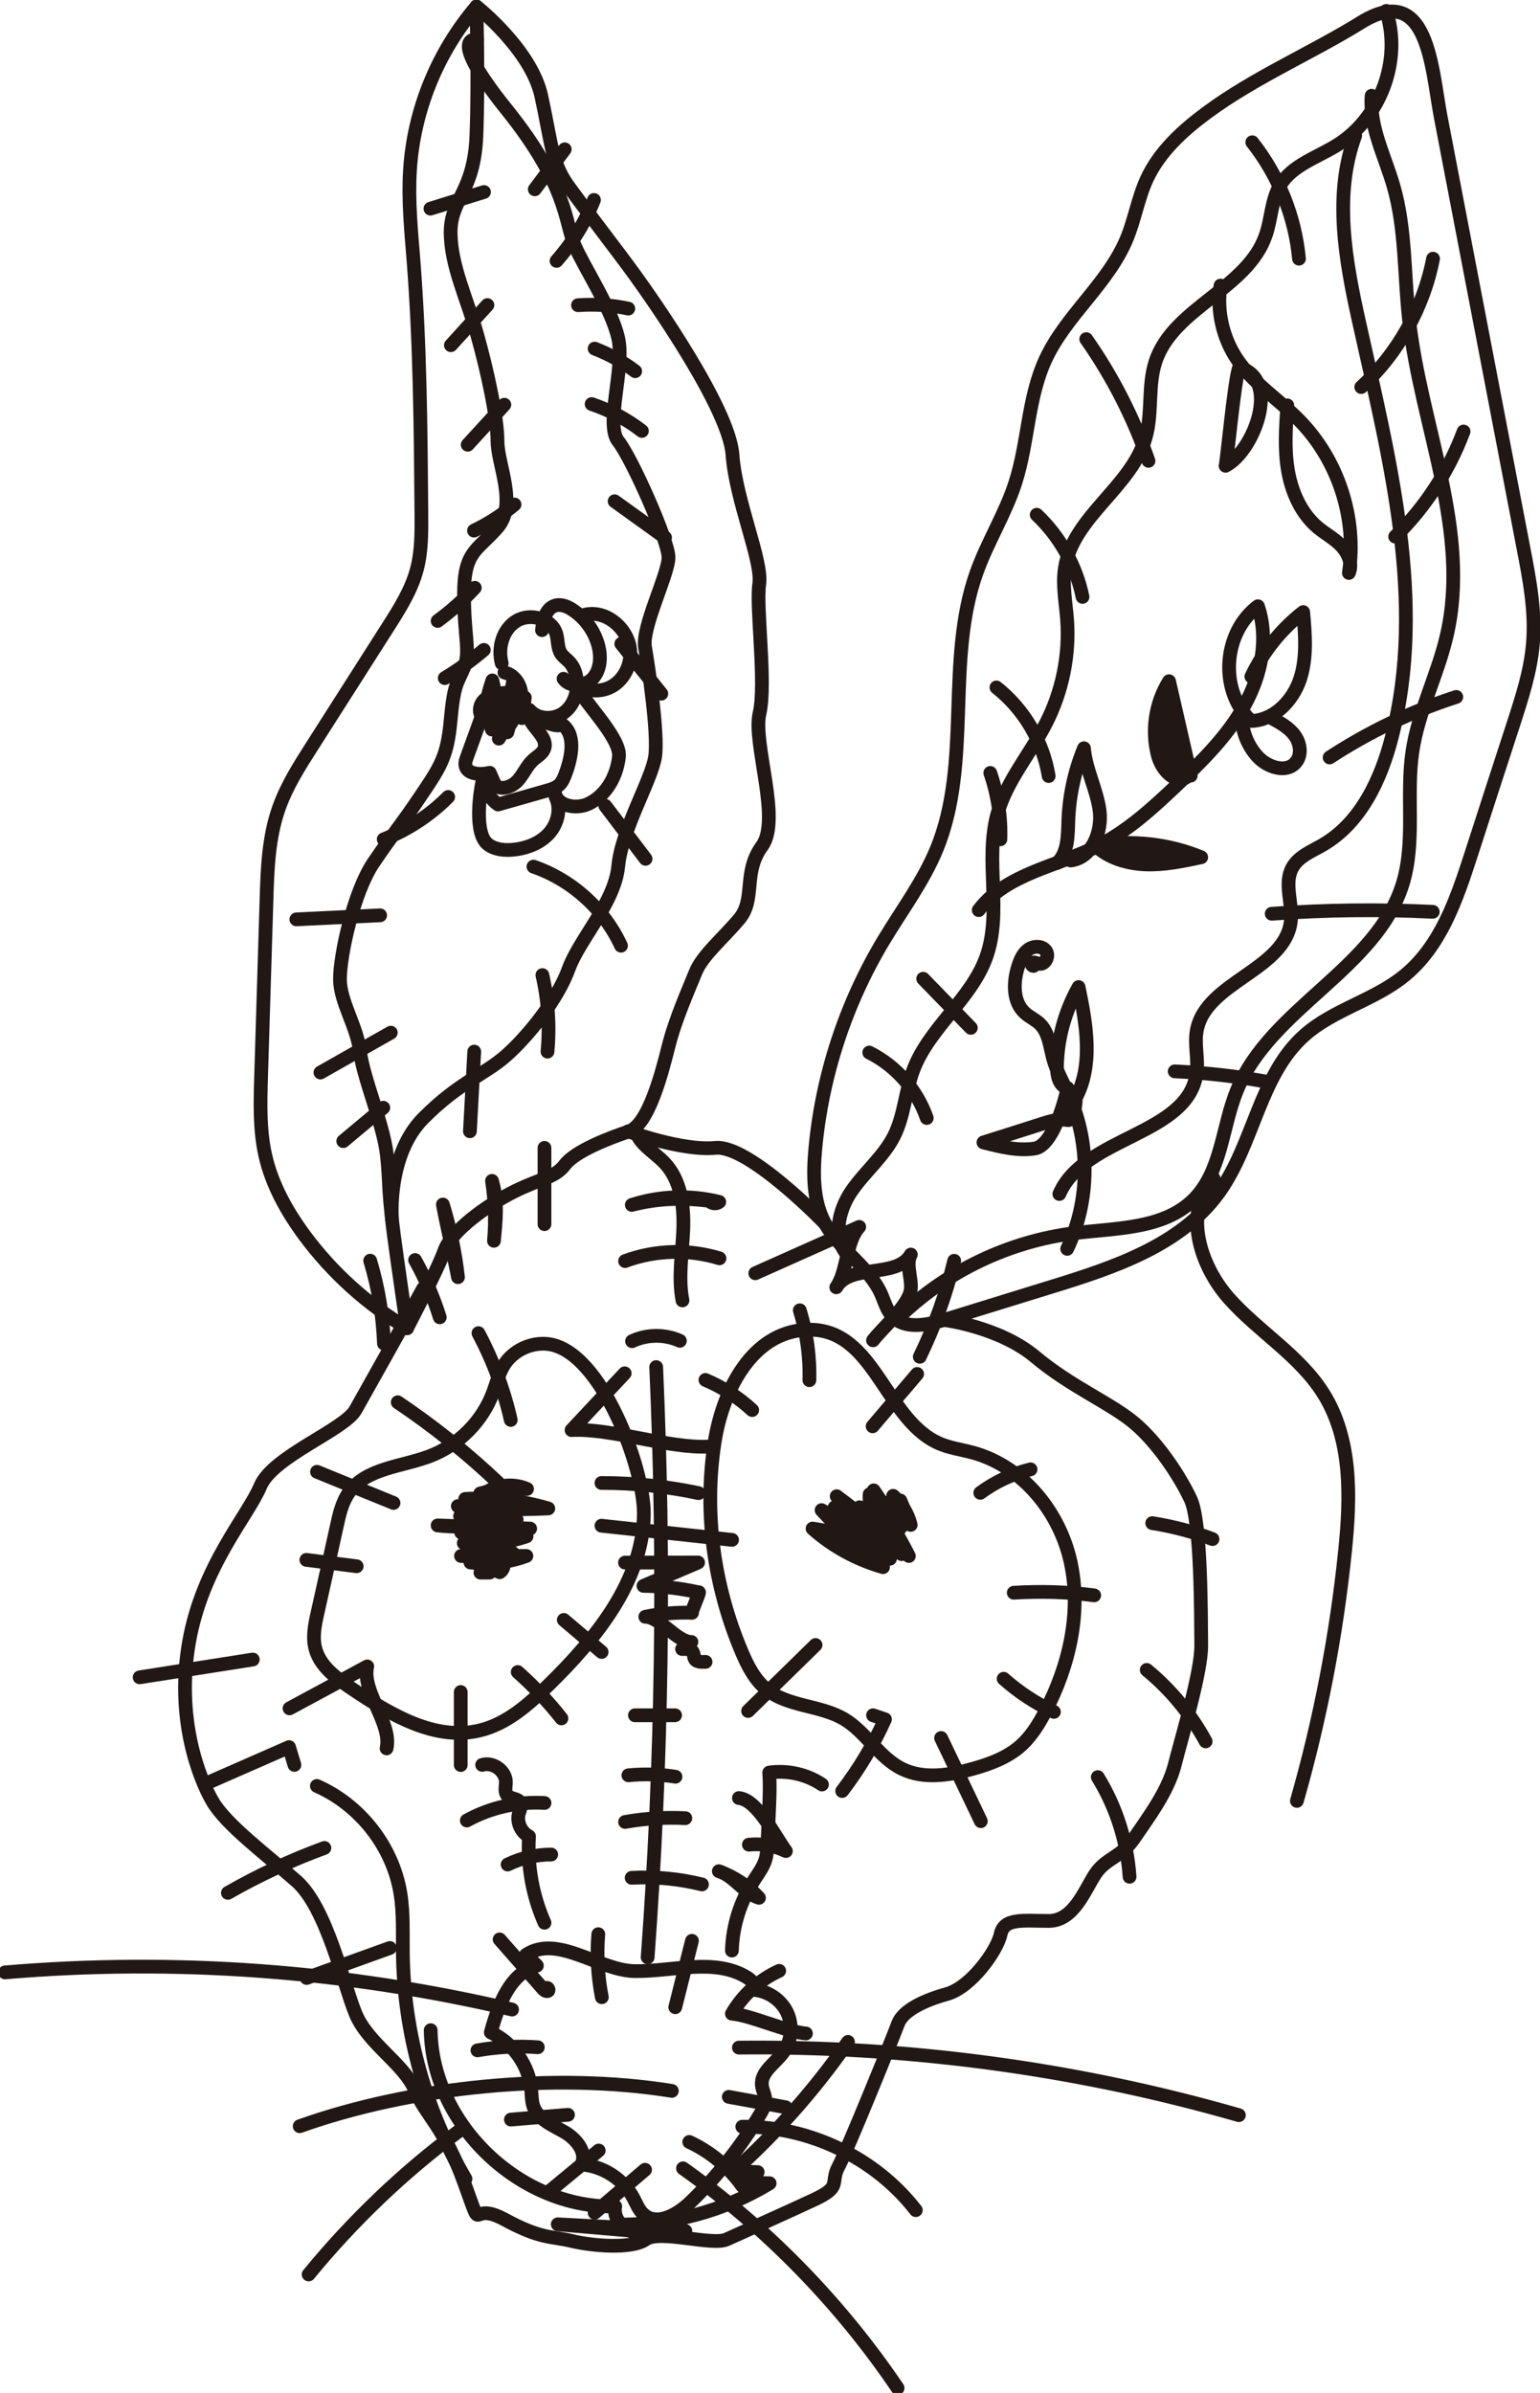<svg width="56" height="87" viewBox="0 0 56 87" fill="none" xmlns="http://www.w3.org/2000/svg">
<g clip-path="url(#clip0_803_497)">
<path d="M14.802 48.285C13.351 47.421 12.077 46.268 11.079 44.922C10.43 44.043 9.886 43.07 9.647 42.008C9.437 41.072 9.466 40.109 9.494 39.15C9.561 37.01 9.623 34.87 9.69 32.735C9.724 31.601 9.762 30.444 10.144 29.372C10.425 28.578 10.879 27.86 11.332 27.152C12.258 25.701 13.179 24.251 14.105 22.801C14.53 22.135 14.96 21.455 15.16 20.694C15.332 20.043 15.327 19.358 15.323 18.682C15.299 15.607 15.275 12.532 15.036 9.466C14.95 8.385 14.841 7.298 14.907 6.212C15.036 4.034 15.9 1.904 17.327 0.236C17.327 0.236 19.318 1.805 19.685 3.496C20.053 5.187 20.053 5.909 20.659 6.755C21.27 7.6 22.487 9.169 23.098 10.014C23.709 10.86 26.511 14.837 26.635 16.528C26.759 18.219 27.733 20.387 27.609 21.233C27.485 22.078 27.872 24.851 27.619 25.938C27.366 27.024 28.416 29.797 27.709 30.761C27.003 31.724 27.49 32.693 26.879 33.415C26.268 34.138 25.537 34.742 25.294 35.347C25.05 35.952 24.564 37.038 24.32 38.002C24.077 38.965 23.59 40.897 22.86 41.138C22.129 41.379 20.907 41.861 20.545 42.343C20.177 42.825 19.704 42.825 18.726 43.306C17.743 43.788 16.401 44.752 16.158 45.479C15.9 46.197 14.802 48.285 14.802 48.285Z" stroke="#211815" stroke-width="0.5" stroke-miterlimit="10" stroke-linecap="round" stroke-linejoin="round"/>
<path d="M17.323 0.236C17.323 0.236 17.404 2.891 17.323 4.941C17.242 6.991 16.387 7.232 16.387 8.441C16.387 9.651 16.984 10.855 17.356 12.182C17.728 13.51 18.091 15.196 18.091 16.042C18.091 16.887 18.822 18.333 18.091 19.178C17.361 20.024 16.874 20.024 16.874 21.592C16.874 23.16 17.117 23.68 16.874 24.265C16.631 24.851 16.506 24.851 16.387 26.179C16.268 27.506 16.02 27.87 15.289 28.951C14.559 30.038 14.316 30.279 13.581 31.365C12.85 32.452 12.363 34.742 12.363 35.588C12.363 36.434 12.974 37.279 13.094 38.243C13.213 39.206 13.948 40.897 14.067 41.984C14.191 43.07 14.067 43.155 14.435 45.725C14.802 48.295 14.802 48.295 14.802 48.295" stroke="#211815" stroke-width="0.5" stroke-miterlimit="10" stroke-linecap="round" stroke-linejoin="round"/>
<path d="M17.346 1.445C17.346 1.445 16.186 1.2 18.42 3.977C20.654 6.755 20.534 8.077 20.897 8.923C21.265 9.769 22.238 11.214 22.482 12.3C22.725 13.387 21.995 15.437 22.482 16.041C22.968 16.646 24.31 19.66 24.31 20.265C24.31 20.869 23.336 22.796 23.455 23.524C23.579 24.247 23.942 26.66 23.823 27.506C23.699 28.351 22.606 30.16 22.482 31.488C22.358 32.815 21.069 34.142 20.677 35.229C20.286 36.315 19.231 37.643 18.42 38.365C17.608 39.088 16.711 39.329 15.393 40.656C14.071 41.984 14.252 44.294 14.252 44.294" stroke="#211815" stroke-width="0.5" stroke-miterlimit="10" stroke-linecap="round" stroke-linejoin="round"/>
<path d="M15.652 7.586C16.302 7.383 16.951 7.185 17.6 6.981" stroke="#211815" stroke-width="0.5" stroke-miterlimit="10" stroke-linecap="round" stroke-linejoin="round"/>
<path d="M16.396 12.551C16.84 12.064 17.284 11.578 17.724 11.091" stroke="#211815" stroke-width="0.5" stroke-miterlimit="10" stroke-linecap="round" stroke-linejoin="round"/>
<path d="M18.34 14.714C17.896 15.201 17.452 15.687 17.008 16.169" stroke="#211815" stroke-width="0.5" stroke-miterlimit="10" stroke-linecap="round" stroke-linejoin="round"/>
<path d="M18.711 18.342C18.263 18.715 17.766 19.037 17.236 19.292" stroke="#211815" stroke-width="0.5" stroke-miterlimit="10" stroke-linecap="round" stroke-linejoin="round"/>
<path d="M17.265 21.37C16.854 21.814 16.401 22.216 15.914 22.575" stroke="#211815" stroke-width="0.5" stroke-miterlimit="10" stroke-linecap="round" stroke-linejoin="round"/>
<path d="M17.594 23.628C17.15 24.006 16.673 24.351 16.172 24.653" stroke="#211815" stroke-width="0.5" stroke-miterlimit="10" stroke-linecap="round" stroke-linejoin="round"/>
<path d="M16.297 28.975C15.633 29.641 14.827 30.17 13.953 30.515" stroke="#211815" stroke-width="0.5" stroke-miterlimit="10" stroke-linecap="round" stroke-linejoin="round"/>
<path d="M13.823 33.278C12.806 33.326 11.794 33.377 10.777 33.425" stroke="#211815" stroke-width="0.5" stroke-miterlimit="10" stroke-linecap="round" stroke-linejoin="round"/>
<path d="M14.211 37.544C13.356 38.025 12.507 38.512 11.652 38.994" stroke="#211815" stroke-width="0.5" stroke-miterlimit="10" stroke-linecap="round" stroke-linejoin="round"/>
<path d="M13.938 40.274C13.451 40.68 12.964 41.082 12.482 41.488" stroke="#211815" stroke-width="0.5" stroke-miterlimit="10" stroke-linecap="round" stroke-linejoin="round"/>
<path d="M17.088 41.129C17.14 40.165 17.193 39.202 17.245 38.233" stroke="#211815" stroke-width="0.5" stroke-miterlimit="10" stroke-linecap="round" stroke-linejoin="round"/>
<path d="M19.909 38.233C19.995 37.303 19.933 36.358 19.723 35.451" stroke="#211815" stroke-width="0.5" stroke-miterlimit="10" stroke-linecap="round" stroke-linejoin="round"/>
<path d="M22.01 29.296C22.497 29.939 22.988 30.581 23.475 31.224" stroke="#211815" stroke-width="0.5" stroke-miterlimit="10" stroke-linecap="round" stroke-linejoin="round"/>
<path d="M22.592 23.406C23.079 24.01 23.561 24.615 24.048 25.22" stroke="#211815" stroke-width="0.5" stroke-miterlimit="10" stroke-linecap="round" stroke-linejoin="round"/>
<path d="M22.35 18.224C22.961 18.663 23.572 19.103 24.183 19.542" stroke="#211815" stroke-width="0.5" stroke-miterlimit="10" stroke-linecap="round" stroke-linejoin="round"/>
<path d="M21.514 14.69C22.172 14.912 22.793 15.243 23.342 15.668" stroke="#211815" stroke-width="0.5" stroke-miterlimit="10" stroke-linecap="round" stroke-linejoin="round"/>
<path d="M21.623 12.674C22.153 12.877 22.649 13.156 23.098 13.496" stroke="#211815" stroke-width="0.5" stroke-miterlimit="10" stroke-linecap="round" stroke-linejoin="round"/>
<path d="M21.018 11.096C21.629 11.053 22.244 11.091 22.846 11.219" stroke="#211815" stroke-width="0.5" stroke-miterlimit="10" stroke-linecap="round" stroke-linejoin="round"/>
<path d="M20.238 9.485C20.816 8.829 21.279 8.078 21.599 7.27" stroke="#211815" stroke-width="0.5" stroke-miterlimit="10" stroke-linecap="round" stroke-linejoin="round"/>
<path d="M19.447 6.883C19.81 6.396 20.173 5.914 20.536 5.428" stroke="#211815" stroke-width="0.5" stroke-miterlimit="10" stroke-linecap="round" stroke-linejoin="round"/>
<path d="M16.654 46.434C16.554 45.541 16.368 44.653 16.105 43.793C16.22 44.44 16.535 45.791 16.654 46.434Z" stroke="#211815" stroke-width="0.5" stroke-miterlimit="10" stroke-linecap="round" stroke-linejoin="round"/>
<path d="M17.962 45.111C18.029 44.388 18 43.651 17.891 42.933C18.11 43.675 18.034 44.341 17.962 45.111Z" stroke="#211815" stroke-width="0.5" stroke-miterlimit="10" stroke-linecap="round" stroke-linejoin="round"/>
<path d="M13.461 45.834C13.757 46.811 13.924 47.827 13.962 48.847" stroke="#211815" stroke-width="0.5" stroke-miterlimit="10" stroke-linecap="round" stroke-linejoin="round"/>
<path d="M15.094 45.81C15.461 46.471 15.767 47.17 15.991 47.893" stroke="#211815" stroke-width="0.5" stroke-miterlimit="10" stroke-linecap="round" stroke-linejoin="round"/>
<path d="M19.799 41.733C19.799 42.659 19.799 43.585 19.799 44.506" stroke="#211815" stroke-width="0.5" stroke-miterlimit="10" stroke-linecap="round" stroke-linejoin="round"/>
<path d="M18.244 24.114C18.096 23.552 18.277 22.886 18.774 22.579C19.27 22.272 20.053 22.48 20.225 23.033C20.301 23.278 20.263 23.557 20.406 23.77C20.487 23.888 20.611 23.968 20.707 24.072C20.86 24.237 20.941 24.459 20.969 24.681C21.031 25.135 20.879 25.635 20.506 25.909C20.134 26.183 19.547 26.165 19.251 25.81C19.046 26.301 19.977 26.722 19.79 27.223C19.724 27.402 19.537 27.497 19.394 27.624C19.16 27.832 19.041 28.139 18.836 28.37C18.63 28.602 18.244 28.753 18.005 28.545C17.938 28.394 17.876 28.248 17.809 28.096C17.466 28.177 16.96 28.158 16.922 27.808C16.912 27.718 16.945 27.624 16.974 27.539C17.151 27.048 17.332 26.556 17.509 26.065" stroke="#211815" stroke-width="0.5" stroke-miterlimit="10" stroke-linecap="round" stroke-linejoin="round"/>
<path d="M19.709 22.91C19.747 22.551 19.843 22.121 20.191 22.017C20.406 21.951 20.635 22.05 20.821 22.173C21.289 22.48 21.633 22.967 21.766 23.505C21.862 23.897 21.833 24.355 21.561 24.658C21.289 24.96 20.726 25.007 20.492 24.677" stroke="#211815" stroke-width="0.5" stroke-miterlimit="10" stroke-linecap="round" stroke-linejoin="round"/>
<path d="M18.344 24.45C18.888 24.568 19.151 25.328 18.798 25.749C18.836 25.418 18.788 25.078 18.664 24.766C18.573 25.135 18.54 25.512 18.573 25.89C18.621 25.635 18.669 25.385 18.716 25.13C18.492 25.508 18.148 25.82 17.743 25.999C17.556 25.857 17.542 25.541 17.714 25.385C17.719 25.55 17.724 25.716 17.728 25.881C18.02 25.876 18.287 25.645 18.335 25.361C18.273 25.678 18.153 25.98 17.986 26.259C17.977 25.942 17.972 25.621 17.962 25.305C17.805 25.352 17.8 25.626 17.957 25.678C18.125 25.536 18.292 25.394 18.463 25.248C18.459 25.706 18.454 26.164 18.449 26.623C18.535 26.32 18.616 26.018 18.702 25.716C18.549 26.112 18.363 26.495 18.139 26.854C18.282 26.519 18.425 26.183 18.564 25.848C18.468 26.046 18.43 26.273 18.449 26.49C18.645 26.221 18.807 25.928 18.926 25.621C18.96 25.735 18.936 25.867 18.86 25.961C18.936 25.763 19.008 25.56 19.084 25.361C19.05 25.612 19.012 25.862 18.979 26.108C19.046 25.805 20.33 26.608 20.397 26.306C20.955 26.66 20.798 27.492 20.573 28.106C20.516 28.262 20.454 28.427 20.33 28.54C20.21 28.649 20.043 28.701 19.886 28.744C19.294 28.913 18.702 29.079 18.11 29.249C17.781 29.017 17.58 28.616 17.585 28.219C17.432 28.833 17.237 30.326 17.752 30.704C18.005 30.893 18.344 30.921 18.659 30.893C19.141 30.846 19.623 30.666 19.953 30.312C20.277 29.957 20.416 29.414 20.206 28.98" stroke="#211815" stroke-width="0.5" stroke-miterlimit="10" stroke-linecap="round" stroke-linejoin="round"/>
<path d="M21.271 22.348C22.087 22.154 22.932 22.933 22.922 23.765C22.918 24.256 22.65 24.747 22.216 24.974C21.782 25.201 21.185 25.135 20.855 24.766C21.128 25.423 22.579 26.802 22.507 27.506C22.436 28.21 22.049 28.914 21.404 29.221C20.951 29.438 20.245 29.306 20.178 28.814" stroke="#211815" stroke-width="0.5" stroke-miterlimit="10" stroke-linecap="round" stroke-linejoin="round"/>
<path d="M17.699 25.361C17.986 25.616 18.138 26.009 18.1 26.386C18.1 25.834 18.033 25.276 17.904 24.738C17.752 25.191 17.642 25.659 17.589 26.136C17.742 25.9 17.838 25.626 17.861 25.342C17.537 25.347 17.336 25.786 17.518 26.051C17.699 26.316 18.129 26.339 18.372 26.127C18.616 25.914 18.659 25.531 18.525 25.238C18.301 25.106 17.995 25.272 17.895 25.508C17.79 25.744 17.833 26.013 17.871 26.268C18.434 26.23 18.897 25.659 18.816 25.102C18.153 25.139 17.647 25.909 17.885 26.523C18.31 26.552 18.73 26.216 18.797 25.801" stroke="#211815" stroke-width="0.5" stroke-miterlimit="10" stroke-linecap="round" stroke-linejoin="round"/>
<path d="M43.885 4.096C43.002 4.747 42.162 5.517 41.703 6.509C41.384 7.204 41.264 7.974 40.973 8.677C40.295 10.317 38.754 11.469 38.014 13.08C37.374 14.473 37.393 16.079 36.925 17.539C36.563 18.673 35.913 19.693 35.513 20.812C34.367 24.02 35.355 27.718 34.061 30.869C33.575 32.05 32.797 33.084 32.138 34.18C30.749 36.49 29.89 39.112 29.646 41.785C29.565 42.697 29.56 43.661 29.995 44.468C30.515 45.437 31.589 46.037 32.038 47.038C32.162 47.317 32.238 47.624 32.448 47.851C32.901 48.342 33.708 48.181 34.353 47.983C35.651 47.581 36.954 47.18 38.252 46.778C40.51 46.084 42.925 45.276 44.305 43.382C45.603 41.601 45.789 39.093 47.446 37.629C48.496 36.703 49.966 36.367 51.054 35.484C52.377 34.417 52.959 32.721 53.479 31.115C53.999 29.504 54.52 27.898 55.045 26.287C55.35 25.343 55.66 24.388 55.742 23.401C55.842 22.23 55.617 21.058 55.393 19.901C54.391 14.686 53.393 9.471 52.391 4.261C52.052 2.494 51.952 -0.708 49.489 0.817C47.699 1.927 45.622 2.811 43.885 4.096Z" stroke="#211815" stroke-width="0.5" stroke-miterlimit="10" stroke-linecap="round" stroke-linejoin="round"/>
<path d="M50.407 0.397C50.989 2.173 50.211 4.289 48.612 5.281C47.896 5.725 47.003 5.999 46.564 6.712C46.225 7.26 46.24 7.95 46.025 8.559C45.357 10.496 42.679 11.186 42.025 13.127C41.729 14.006 41.915 14.984 41.667 15.881C41.166 17.695 39.023 18.777 38.727 20.638C38.626 21.261 38.755 21.894 38.803 22.523C38.898 23.812 38.631 25.125 38.044 26.282C37.471 27.402 36.602 28.384 36.268 29.594C35.8 31.28 36.455 33.151 35.863 34.799C35.314 36.33 33.796 37.364 33.218 38.885C32.917 39.669 32.889 40.548 32.512 41.299C32.13 42.055 31.438 42.612 30.96 43.311C30.483 44.01 30.259 45.035 30.846 45.654" stroke="#211815" stroke-width="0.5" stroke-miterlimit="10" stroke-linecap="round" stroke-linejoin="round"/>
<path d="M49.877 3.481C49.791 4.606 50.354 5.664 50.669 6.75C51.123 8.318 51.056 9.981 51.237 11.606C51.662 15.47 53.486 19.306 52.612 23.094C52.283 24.53 51.576 25.867 51.361 27.322C51.123 28.918 51.481 30.586 51.008 32.13C50.058 35.224 46.206 36.641 44.98 39.641C44.435 40.978 44.426 42.593 43.4 43.614C42.311 44.695 40.574 44.643 39.042 44.837C36.703 45.135 34.469 46.193 32.77 47.813" stroke="#211815" stroke-width="0.5" stroke-miterlimit="10" stroke-linecap="round" stroke-linejoin="round"/>
<path d="M31.609 38.267C32.583 38.753 33.347 39.627 33.7 40.647" stroke="#211815" stroke-width="0.5" stroke-miterlimit="10" stroke-linecap="round" stroke-linejoin="round"/>
<path d="M33.57 35.584C34.148 36.179 34.725 36.774 35.303 37.369" stroke="#211815" stroke-width="0.5" stroke-miterlimit="10" stroke-linecap="round" stroke-linejoin="round"/>
<path d="M36.01 28.101C36.277 28.876 36.406 29.698 36.377 30.515" stroke="#211815" stroke-width="0.5" stroke-miterlimit="10" stroke-linecap="round" stroke-linejoin="round"/>
<path d="M36.234 24.993C37.237 25.787 37.929 26.958 38.134 28.215" stroke="#211815" stroke-width="0.5" stroke-miterlimit="10" stroke-linecap="round" stroke-linejoin="round"/>
<path d="M37.699 18.715C38.544 19.514 39.131 20.567 39.365 21.701" stroke="#211815" stroke-width="0.5" stroke-miterlimit="10" stroke-linecap="round" stroke-linejoin="round"/>
<path d="M39.5 12.329C40.455 13.689 41.218 15.186 41.763 16.755" stroke="#211815" stroke-width="0.5" stroke-miterlimit="10" stroke-linecap="round" stroke-linejoin="round"/>
<path d="M45.537 5.172C46.496 6.386 47.093 7.874 47.236 9.405" stroke="#211815" stroke-width="0.5" stroke-miterlimit="10" stroke-linecap="round" stroke-linejoin="round"/>
<path d="M52.111 9.405C51.767 11.181 50.841 12.839 49.5 14.072" stroke="#211815" stroke-width="0.5" stroke-miterlimit="10" stroke-linecap="round" stroke-linejoin="round"/>
<path d="M53.221 15.688C52.687 17.119 51.828 18.437 50.734 19.509" stroke="#211815" stroke-width="0.5" stroke-miterlimit="10" stroke-linecap="round" stroke-linejoin="round"/>
<path d="M48.35 27.539C49.777 26.604 51.333 25.862 52.956 25.338" stroke="#211815" stroke-width="0.5" stroke-miterlimit="10" stroke-linecap="round" stroke-linejoin="round"/>
<path d="M46.244 33.221C48.192 33.08 50.149 33.056 52.101 33.15" stroke="#211815" stroke-width="0.5" stroke-miterlimit="10" stroke-linecap="round" stroke-linejoin="round"/>
<path d="M42.717 38.951C43.862 39.003 44.998 39.131 46.125 39.339" stroke="#211815" stroke-width="0.5" stroke-miterlimit="10" stroke-linecap="round" stroke-linejoin="round"/>
<path d="M38.807 45.404C39.628 43.67 39.656 41.583 38.873 39.83C38.673 39.386 38.425 38.956 38.296 38.489C38.176 38.049 38.143 37.548 37.814 37.227C37.656 37.076 37.446 36.982 37.279 36.835C36.816 36.424 36.84 35.697 37.031 35.111C37.102 34.889 37.203 34.662 37.389 34.525C37.58 34.388 37.876 34.374 38.024 34.559C38.172 34.738 38.014 35.083 37.785 35.04C37.699 35.026 37.608 34.965 37.532 35.007C37.456 35.05 37.594 35.177 37.594 35.092" stroke="#211815" stroke-width="0.5" stroke-miterlimit="10" stroke-linecap="round" stroke-linejoin="round"/>
<path d="M35.59 33.089C36.587 31.757 38.463 31.497 39.953 30.741C41.022 30.198 41.914 29.376 42.783 28.554C43.7 27.681 44.621 26.778 45.237 25.678C45.857 24.577 46.148 23.236 45.743 22.041C44.492 22.976 44.33 25.035 45.423 26.145" stroke="#211815" stroke-width="0.5" stroke-miterlimit="10" stroke-linecap="round" stroke-linejoin="round"/>
<path d="M44.382 10.383C44.238 11.318 44.468 12.305 45.002 13.089C45.594 13.954 46.515 14.535 47.246 15.281C48.663 16.727 49.351 18.838 49.05 20.831C49.193 20.496 49.021 20.109 48.773 19.844C48.525 19.58 48.191 19.405 47.914 19.174C47.308 18.659 46.969 17.889 46.835 17.105C46.701 16.325 46.759 15.527 46.811 14.738" stroke="#211815" stroke-width="0.5" stroke-miterlimit="10" stroke-linecap="round" stroke-linejoin="round"/>
<path d="M45.504 24.596C45.938 23.685 46.587 22.877 47.389 22.253C47.461 23.071 47.532 23.911 47.275 24.691C47.017 25.47 46.344 26.174 45.518 26.212" stroke="#211815" stroke-width="0.5" stroke-miterlimit="10" stroke-linecap="round" stroke-linejoin="round"/>
<path d="M43.299 28.2C43.036 27.057 42.774 25.909 42.511 24.766C42.01 25.569 41.862 26.575 42.11 27.487C42.239 27.959 42.683 28.484 43.122 28.271" fill="#211815"/>
<path d="M43.299 28.2C43.036 27.057 42.774 25.909 42.511 24.766C42.01 25.569 41.862 26.575 42.11 27.487C42.239 27.959 42.683 28.484 43.122 28.271" stroke="#211815" stroke-width="0.5" stroke-miterlimit="10" stroke-linecap="round" stroke-linejoin="round"/>
<path d="M39.818 30.728C40.3 31.2 40.997 31.403 41.67 31.427C42.343 31.45 43.017 31.309 43.68 31.167C42.496 30.68 41.174 30.529 39.909 30.742" fill="#211815"/>
<path d="M39.818 30.728C40.3 31.2 40.997 31.403 41.67 31.427C42.343 31.45 43.017 31.309 43.68 31.167C42.496 30.68 41.174 30.529 39.909 30.742" stroke="#211815" stroke-width="0.5" stroke-miterlimit="10" stroke-linecap="round" stroke-linejoin="round"/>
<path d="M45.156 26.051C45.161 26.58 45.366 27.109 45.729 27.506C46.082 27.893 46.76 28.12 47.108 27.732C47.347 27.468 47.295 27.038 47.085 26.745C46.875 26.452 46.55 26.277 46.235 26.103" stroke="#211815" stroke-width="0.5" stroke-miterlimit="10" stroke-linecap="round" stroke-linejoin="round"/>
<path d="M44.565 16.934C45.581 16.419 46.603 13.798 45.061 13.363C44.894 13.732 44.603 16.916 44.565 16.934Z" stroke="#211815" stroke-width="0.5" stroke-miterlimit="10" stroke-linecap="round" stroke-linejoin="round"/>
<path d="M38.453 31.37C38.844 30.983 38.83 30.369 38.849 29.825C38.883 28.928 39.074 28.035 39.417 27.204C39.484 27.978 39.88 28.696 39.985 29.466C40.086 30.236 39.713 31.195 38.931 31.285" stroke="#211815" stroke-width="0.5" stroke-miterlimit="10" stroke-linecap="round" stroke-linejoin="round"/>
<path d="M38.817 39.556C38.511 39.48 38.43 39.093 38.435 38.781C38.449 37.77 38.726 36.764 39.222 35.886C39.504 37.241 39.767 38.729 39.103 39.948C39.141 39.636 39.136 40.779 38.821 40.723C38.506 40.666 38.191 40.761 37.886 40.86C37.179 41.087 36.473 41.313 35.762 41.535C36.373 41.691 37.003 41.852 37.623 41.757C38.249 41.663 38.693 40.17 38.817 39.556Z" stroke="#211815" stroke-width="0.5" stroke-miterlimit="10" stroke-linecap="round" stroke-linejoin="round"/>
<path d="M27.465 46.292C28.725 45.73 29.985 45.168 31.245 44.605C30.754 45.13 30.825 46.216 30.41 46.802C30.911 45.928 32.62 46.49 33.121 45.612C32.902 45.994 33.231 46.608 33.088 47.024C32.892 47.596 32.124 48.252 31.747 48.729" stroke="#211815" stroke-width="0.5" stroke-miterlimit="10" stroke-linecap="round" stroke-linejoin="round"/>
<path d="M34.698 45.838C34.407 47.043 33.987 48.214 33.447 49.329" stroke="#211815" stroke-width="0.5" stroke-miterlimit="10" stroke-linecap="round" stroke-linejoin="round"/>
<path d="M22.846 41.129C22.846 41.129 24.798 41.852 26.015 41.733C27.232 41.611 29.996 44.478 29.996 44.478" stroke="#211815" stroke-width="0.5" stroke-miterlimit="10" stroke-linecap="round" stroke-linejoin="round"/>
<path d="M34.349 47.992C34.349 47.992 36.344 48.243 37.643 49.329C38.941 50.42 40.402 51.02 41.256 51.743C42.11 52.465 42.907 53.675 43.299 54.516C43.69 55.356 43.671 58.857 43.681 59.825C43.69 60.789 42.96 63.202 42.717 64.166C42.473 65.13 41.743 66.098 41.251 66.821C40.764 67.543 40.211 67.543 39.819 68.148C39.428 68.753 39.036 69.839 38.134 69.839C37.232 69.839 36.511 69.716 36.387 70.321C36.258 70.925 35.304 72.253 34.44 72.494C33.576 72.735 32.831 73.098 32.654 73.58C32.478 74.062 30.817 78.162 30.492 78.767C30.168 79.371 30.64 79.49 29.609 79.971C28.578 80.453 26.955 81.176 26.425 81.417C25.896 81.658 23.991 81.053 23.48 81.417C22.97 81.78 21.523 81.653 20.783 81.473C20.044 81.294 19.681 81.417 18.34 80.689C16.998 79.967 17.628 81.412 16.884 79.362C16.144 77.312 15.504 76.948 15.089 75.984C14.678 75.021 13.375 74.293 12.931 73.212C12.483 72.125 11.877 69.353 10.779 68.389C9.681 67.425 8.22 66.339 7.729 65.493C7.237 64.648 6.387 62.48 6.874 59.702C7.361 56.925 9.013 55.12 9.466 54.034C9.919 52.947 12.521 51.984 12.927 51.261C13.332 50.538 14.636 48.228 15.385 46.849" stroke="#211815" stroke-width="0.5" stroke-miterlimit="10" stroke-linecap="round" stroke-linejoin="round"/>
<path d="M19.943 48.866C19.308 48.786 18.645 49.103 18.315 49.646C18.134 49.948 18.053 50.298 17.929 50.628C17.542 51.672 16.683 52.537 15.633 52.938C14.606 53.33 13.322 53.368 12.692 54.256C12.444 54.606 12.344 55.04 12.253 55.456C12.019 56.514 11.785 57.577 11.547 58.635C11.451 59.065 11.356 59.518 11.47 59.943C11.642 60.595 12.248 61.025 12.807 61.403C14.196 62.334 15.809 63.306 17.442 62.914C18.43 62.678 19.222 61.97 19.948 61.261C21.695 59.551 23.38 57.473 23.413 55.04C23.432 53.415 21.876 49.121 19.943 48.866Z" stroke="#211815" stroke-width="0.5" stroke-miterlimit="10" stroke-linecap="round" stroke-linejoin="round"/>
<path d="M29.094 48.366C27.251 48.602 26.258 50.647 25.982 52.461C25.59 55.017 25.958 57.666 26.97 60.052C27.184 60.562 27.447 61.077 27.881 61.426C28.669 62.055 29.824 61.989 30.693 62.499C31.495 62.976 31.962 63.897 32.798 64.308C33.59 64.7 34.54 64.544 35.394 64.303C35.996 64.133 36.597 63.911 37.07 63.51C37.48 63.16 37.767 62.697 38.015 62.22C38.879 60.562 39.328 58.635 38.936 56.812C38.545 54.988 37.203 53.316 35.385 52.815C34.941 52.693 34.473 52.641 34.063 52.437C32.091 51.483 31.738 48.03 29.094 48.366Z" stroke="#211815" stroke-width="0.5" stroke-miterlimit="10" stroke-linecap="round" stroke-linejoin="round"/>
<path d="M23.094 41.006C23.17 41.563 23.772 41.866 24.163 42.276C24.76 42.905 24.879 43.84 24.846 44.7C24.812 45.559 24.655 46.433 24.817 47.279" stroke="#211815" stroke-width="0.5" stroke-miterlimit="10" stroke-linecap="round" stroke-linejoin="round"/>
<path d="M23.861 49.702C24.181 56.854 24.076 64.024 23.551 71.162" stroke="#211815" stroke-width="0.5" stroke-miterlimit="10" stroke-linecap="round" stroke-linejoin="round"/>
<path d="M17.618 54.294C18.057 53.982 18.668 53.916 19.165 54.133C18.592 54.086 18.014 54.142 17.461 54.298C17.833 54.36 18.205 54.416 18.578 54.478C18.024 54.52 17.47 54.525 16.916 54.497C17.933 54.435 18.964 54.553 19.938 54.842C18.84 54.898 17.738 54.87 16.649 54.757C17.375 54.7 18.105 54.752 18.816 54.903C18.153 55.139 17.427 55.215 16.73 55.12C17.418 55.073 18.11 55.12 18.788 55.248C17.852 55.489 16.873 55.564 15.914 55.46C17.036 55.498 18.157 55.536 19.279 55.574C18.453 55.73 17.613 55.777 16.773 55.72C17.566 55.767 18.353 55.81 19.146 55.857C18.415 56.103 17.632 56.188 16.864 56.103C17.37 56.23 17.9 56.263 18.42 56.202C17.943 56.273 17.465 56.344 16.983 56.414C17.542 56.433 18.1 56.448 18.654 56.467C18.033 56.58 17.394 56.618 16.764 56.57C17.556 56.57 18.348 56.57 19.141 56.57C18.496 56.807 17.795 56.892 17.107 56.807C17.508 56.816 17.909 56.821 18.305 56.83C18.339 56.953 18.282 57.095 18.172 57.161C17.957 57.062 17.723 57 17.485 56.972C17.527 57.099 17.666 57.189 17.804 57.175C17.695 57.175 17.58 57.175 17.47 57.175" stroke="#211815" stroke-width="0.5" stroke-miterlimit="10" stroke-linecap="round" stroke-linejoin="round"/>
<path d="M30.282 55.73C30.898 55.999 31.509 56.268 32.124 56.537C31.351 56.032 30.463 55.701 29.547 55.574C30.277 56.226 31.165 56.708 32.11 56.977C31.313 56.344 30.564 55.654 29.876 54.903C30.764 55.404 31.599 55.994 32.363 56.67C31.719 55.914 31.07 55.153 30.425 54.398C31.337 55.078 32.21 55.805 33.05 56.571C32.65 55.777 32.172 55.026 31.623 54.327C31.571 54.998 31.977 55.678 32.592 55.961C32.492 55.517 32.392 55.073 32.287 54.629C32.473 54.903 32.654 55.177 32.84 55.451C32.807 55.153 32.774 54.851 32.74 54.553C32.864 54.851 32.988 55.144 33.117 55.441C33.017 55.035 32.793 54.657 32.478 54.383C32.463 54.794 32.544 55.205 32.716 55.578C32.401 55.116 32.086 54.653 31.771 54.185C31.824 54.908 32.091 55.612 32.53 56.193C32.158 55.687 31.728 55.219 31.256 54.799C31.471 55.276 31.733 55.734 32.034 56.164C31.528 55.649 30.96 55.191 30.349 54.804C30.263 55.328 30.783 55.763 31.294 55.933C31.805 56.103 32.377 56.16 32.788 56.504" stroke="#211815" stroke-width="0.5" stroke-miterlimit="10" stroke-linecap="round" stroke-linejoin="round"/>
<path d="M17.398 48.469C17.928 49.466 18.325 50.529 18.573 51.625" stroke="#211815" stroke-width="0.5" stroke-miterlimit="10" stroke-linecap="round" stroke-linejoin="round"/>
<path d="M14.463 50.982C15.756 51.852 16.978 52.829 18.11 53.902" stroke="#211815" stroke-width="0.5" stroke-miterlimit="10" stroke-linecap="round" stroke-linejoin="round"/>
<path d="M11.527 53.51C12.453 53.888 13.384 54.266 14.31 54.643" stroke="#211815" stroke-width="0.5" stroke-miterlimit="10" stroke-linecap="round" stroke-linejoin="round"/>
<path d="M11.141 56.712C11.752 56.788 12.363 56.868 12.969 56.944" stroke="#211815" stroke-width="0.5" stroke-miterlimit="10" stroke-linecap="round" stroke-linejoin="round"/>
<path d="M10.529 62.111C11.47 61.601 12.415 61.096 13.355 60.585C13.145 61.511 14.262 62.64 14.057 63.566" stroke="#211815" stroke-width="0.5" stroke-miterlimit="10" stroke-linecap="round" stroke-linejoin="round"/>
<path d="M16.754 61.516C16.754 62.399 16.754 63.288 16.754 64.171" stroke="#211815" stroke-width="0.5" stroke-miterlimit="10" stroke-linecap="round" stroke-linejoin="round"/>
<path d="M18.826 60.789C19.404 61.303 19.938 61.866 20.416 62.475" stroke="#211815" stroke-width="0.5" stroke-miterlimit="10" stroke-linecap="round" stroke-linejoin="round"/>
<path d="M20.502 58.895C20.96 59.282 21.418 59.674 21.877 60.061" stroke="#211815" stroke-width="0.5" stroke-miterlimit="10" stroke-linecap="round" stroke-linejoin="round"/>
<path d="M22.716 49.929C22.072 50.619 21.428 51.304 20.783 51.993C22.244 51.918 24.311 52.669 25.776 52.593" stroke="#211815" stroke-width="0.5" stroke-miterlimit="10" stroke-linecap="round" stroke-linejoin="round"/>
<path d="M21.871 53.916C23.06 53.916 24.243 54.039 25.403 54.285" stroke="#211815" stroke-width="0.5" stroke-miterlimit="10" stroke-linecap="round" stroke-linejoin="round"/>
<path d="M21.871 55.47C23.456 55.64 25.036 55.815 26.62 55.985" stroke="#211815" stroke-width="0.5" stroke-miterlimit="10" stroke-linecap="round" stroke-linejoin="round"/>
<path d="M22.984 48.762C23.524 48.507 24.178 48.502 24.722 48.748" stroke="#211815" stroke-width="0.5" stroke-miterlimit="10" stroke-linecap="round" stroke-linejoin="round"/>
<path d="M22.73 45.848C23.823 45.442 25.05 45.408 26.163 45.749" stroke="#211815" stroke-width="0.5" stroke-miterlimit="10" stroke-linecap="round" stroke-linejoin="round"/>
<path d="M25.786 43.656C25.872 43.76 26.049 43.783 26.154 43.698C25.113 43.438 23.996 43.476 22.975 43.807C23.929 43.561 24.812 43.542 25.786 43.656Z" stroke="#211815" stroke-width="0.5" stroke-miterlimit="10" stroke-linecap="round" stroke-linejoin="round"/>
<path d="M29.084 47.638C29.337 48.46 29.456 49.32 29.432 50.179" stroke="#211815" stroke-width="0.5" stroke-miterlimit="10" stroke-linecap="round" stroke-linejoin="round"/>
<path d="M25.652 50.17C26.278 50.434 26.855 50.808 27.352 51.266" stroke="#211815" stroke-width="0.5" stroke-miterlimit="10" stroke-linecap="round" stroke-linejoin="round"/>
<path d="M33.351 49.953C32.811 50.586 32.272 51.219 31.732 51.856" stroke="#211815" stroke-width="0.5" stroke-miterlimit="10" stroke-linecap="round" stroke-linejoin="round"/>
<path d="M35.647 54.275C36.191 53.873 36.816 53.581 37.475 53.42" stroke="#211815" stroke-width="0.5" stroke-miterlimit="10" stroke-linecap="round" stroke-linejoin="round"/>
<path d="M36.863 57.907C37.837 57.846 38.82 57.874 39.789 58.002" stroke="#211815" stroke-width="0.5" stroke-miterlimit="10" stroke-linecap="round" stroke-linejoin="round"/>
<path d="M36.496 61.034C37.045 61.521 37.661 61.927 38.324 62.239" stroke="#211815" stroke-width="0.5" stroke-miterlimit="10" stroke-linecap="round" stroke-linejoin="round"/>
<path d="M34.221 63.188C34.703 64.195 35.185 65.206 35.667 66.212" stroke="#211815" stroke-width="0.5" stroke-miterlimit="10" stroke-linecap="round" stroke-linejoin="round"/>
<path d="M30.625 65.116C31.241 64.308 31.766 63.434 32.181 62.508C32.038 62.461 31.895 62.409 31.747 62.362" stroke="#211815" stroke-width="0.5" stroke-miterlimit="10" stroke-linecap="round" stroke-linejoin="round"/>
<path d="M27.203 62.206C28.019 61.407 28.84 60.609 29.657 59.806" stroke="#211815" stroke-width="0.5" stroke-miterlimit="10" stroke-linecap="round" stroke-linejoin="round"/>
<path d="M22.727 56.811C23.614 56.811 24.497 56.807 25.385 56.807C24.722 57.09 24.063 57.373 23.4 57.657C24.073 57.666 24.75 57.747 25.409 57.893C25.49 57.818 25.085 58.71 25.166 58.635C24.598 58.616 24.025 58.663 23.466 58.781C23.987 58.776 24.622 59.702 25.142 59.697C25.027 59.782 24.913 59.868 24.803 59.953C25.576 59.91 24.884 60.468 25.657 60.42" stroke="#211815" stroke-width="0.5" stroke-miterlimit="10" stroke-linecap="round" stroke-linejoin="round"/>
<path d="M23.088 62.362C23.575 62.362 24.062 62.362 24.549 62.362" stroke="#211815" stroke-width="0.5" stroke-miterlimit="10" stroke-linecap="round" stroke-linejoin="round"/>
<path d="M22.85 64.544C23.422 64.487 24 64.506 24.563 64.596" stroke="#211815" stroke-width="0.5" stroke-miterlimit="10" stroke-linecap="round" stroke-linejoin="round"/>
<path d="M22.73 66.24C23.451 66.112 24.191 66.065 24.921 66.103" stroke="#211815" stroke-width="0.5" stroke-miterlimit="10" stroke-linecap="round" stroke-linejoin="round"/>
<path d="M22.969 68.271C23.828 68.224 24.692 68.304 25.527 68.512" stroke="#211815" stroke-width="0.5" stroke-miterlimit="10" stroke-linecap="round" stroke-linejoin="round"/>
<path d="M17.533 64.166C17.934 64.043 18.407 64.393 18.397 64.808C18.392 64.969 18.34 65.153 18.45 65.276C18.569 65.408 18.822 65.375 18.913 65.531C18.98 65.649 18.908 65.791 18.87 65.923C18.779 66.24 18.941 66.613 19.237 66.764C19.17 67.836 19.366 68.923 19.8 69.905" stroke="#211815" stroke-width="0.5" stroke-miterlimit="10" stroke-linecap="round" stroke-linejoin="round"/>
<path d="M29.89 64.879C29.336 64.506 28.634 64.35 27.971 64.445C28.004 64.894 27.985 65.342 27.966 65.787C27.947 66.202 27.928 66.618 27.909 67.034C27.899 67.232 27.89 67.43 27.832 67.619C27.747 67.893 27.565 68.129 27.412 68.37C26.921 69.126 26.639 70.019 26.615 70.916" stroke="#211815" stroke-width="0.5" stroke-miterlimit="10" stroke-linecap="round" stroke-linejoin="round"/>
<path d="M16.975 66.188C17.829 65.716 18.822 65.493 19.8 65.55" stroke="#211815" stroke-width="0.5" stroke-miterlimit="10" stroke-linecap="round" stroke-linejoin="round"/>
<path d="M18.459 67.789C18.951 67.548 19.5 67.425 20.044 67.425" stroke="#211815" stroke-width="0.5" stroke-miterlimit="10" stroke-linecap="round" stroke-linejoin="round"/>
<path d="M27.599 68.998C27.198 68.568 26.692 68.233 26.139 68.03C26.702 68.2 27.036 68.823 27.599 68.998Z" stroke="#211815" stroke-width="0.5" stroke-miterlimit="10" stroke-linecap="round" stroke-linejoin="round"/>
<path d="M26.869 65.371C27.542 65.437 28.177 66.759 28.578 67.298C28.163 67.1 27.69 67.019 27.232 67.066" stroke="#211815" stroke-width="0.5" stroke-miterlimit="10" stroke-linecap="round" stroke-linejoin="round"/>
<path d="M23.093 71.663C24.487 71.677 26.015 71.167 27.189 71.908C27.342 72.003 27.49 72.21 27.366 72.343C27.891 72.362 28.397 72.692 28.621 73.165C28.845 73.637 28.783 74.232 28.459 74.648C28.168 75.026 27.662 75.333 27.704 75.805C27.719 75.985 27.819 76.15 27.829 76.329C27.838 76.519 27.738 76.698 27.642 76.863C26.945 78.04 26.086 79.121 25.098 80.071C24.64 80.51 23.91 80.93 23.423 80.524C23.232 80.368 23.146 80.123 23.031 79.91C22.664 79.225 21.924 78.748 21.141 78.696C21.366 78.257 20.95 77.756 20.521 77.51C20.091 77.265 19.566 77.052 19.399 76.589C19.332 76.396 19.337 76.188 19.318 75.989C19.241 75.101 18.664 74.275 17.848 73.892C18.12 72.9 18.53 71.757 19.523 71.464C19.389 71.332 19.261 71.2 19.127 71.072C20.282 70.307 21.79 71.653 23.093 71.663Z" stroke="#211815" stroke-width="0.5" stroke-miterlimit="10" stroke-linecap="round" stroke-linejoin="round"/>
<path d="M10.898 77.302C14.956 75.857 20.173 75.333 24.431 76.018" stroke="#211815" stroke-width="0.5" stroke-miterlimit="10" stroke-linecap="round" stroke-linejoin="round"/>
<path d="M16.688 77.478C14.659 78.984 12.822 80.742 11.223 82.692" stroke="#211815" stroke-width="0.5" stroke-miterlimit="10" stroke-linecap="round" stroke-linejoin="round"/>
<path d="M18.621 73.061C12.597 71.644 6.349 71.186 0.182 71.71" stroke="#211815" stroke-width="0.5" stroke-miterlimit="10" stroke-linecap="round" stroke-linejoin="round"/>
<path d="M26.869 74.445C33.008 74.379 39.156 75.205 45.05 76.901" stroke="#211815" stroke-width="0.5" stroke-miterlimit="10" stroke-linecap="round" stroke-linejoin="round"/>
<path d="M26.992 77.321C29.417 77.293 31.828 78.45 33.302 80.354" stroke="#211815" stroke-width="0.5" stroke-miterlimit="10" stroke-linecap="round" stroke-linejoin="round"/>
<path d="M24.836 78.833C27.891 81.006 30.545 83.727 32.64 86.821" stroke="#211815" stroke-width="0.5" stroke-miterlimit="10" stroke-linecap="round" stroke-linejoin="round"/>
<path d="M18.168 70.51C18.693 71.105 19.213 71.7 19.738 72.3C19.786 72.357 19.858 72.413 19.924 72.385C19.991 72.357 19.901 72.224 19.872 72.291" stroke="#211815" stroke-width="0.5" stroke-miterlimit="10" stroke-linecap="round" stroke-linejoin="round"/>
<path d="M25.161 70.562C24.96 71.365 24.755 72.173 24.555 72.976" stroke="#211815" stroke-width="0.5" stroke-miterlimit="10" stroke-linecap="round" stroke-linejoin="round"/>
<path d="M21.756 70.321C21.694 71.086 21.737 71.856 21.885 72.612" stroke="#211815" stroke-width="0.5" stroke-miterlimit="10" stroke-linecap="round" stroke-linejoin="round"/>
<path d="M28.334 71.653C27.618 71.979 27.007 72.531 26.615 73.212C27.264 73.254 28.658 73.887 29.307 73.93" stroke="#211815" stroke-width="0.5" stroke-miterlimit="10" stroke-linecap="round" stroke-linejoin="round"/>
<path d="M17.361 74.544C18.082 74.417 18.822 74.379 19.557 74.431" stroke="#211815" stroke-width="0.5" stroke-miterlimit="10" stroke-linecap="round" stroke-linejoin="round"/>
<path d="M18.578 77.061C19.27 77.005 19.962 76.943 20.654 76.887" stroke="#211815" stroke-width="0.5" stroke-miterlimit="10" stroke-linecap="round" stroke-linejoin="round"/>
<path d="M21.623 80.448C22.234 79.929 22.845 79.404 23.456 78.885" stroke="#211815" stroke-width="0.5" stroke-miterlimit="10" stroke-linecap="round" stroke-linejoin="round"/>
<path d="M19.914 79.721C20.535 79.211 21.15 78.696 21.771 78.186" stroke="#211815" stroke-width="0.5" stroke-miterlimit="10" stroke-linecap="round" stroke-linejoin="round"/>
<path d="M25.064 77.874C25.838 78.233 26.511 78.795 26.998 79.485" stroke="#211815" stroke-width="0.5" stroke-miterlimit="10" stroke-linecap="round" stroke-linejoin="round"/>
<path d="M26.502 76.235C27.189 76.362 27.881 76.485 28.569 76.613" stroke="#211815" stroke-width="0.5" stroke-miterlimit="10" stroke-linecap="round" stroke-linejoin="round"/>
<path d="M19.398 31.507C20.792 31.989 21.971 33.051 22.582 34.383" stroke="#211815" stroke-width="0.5" stroke-miterlimit="10" stroke-linecap="round" stroke-linejoin="round"/>
<path d="M7.656 64.771C8.606 64.355 9.561 63.935 10.511 63.519C10.578 63.736 10.639 63.949 10.706 64.166" stroke="#211815" stroke-width="0.5" stroke-miterlimit="10" stroke-linecap="round" stroke-linejoin="round"/>
<path d="M8.287 68.819C9.409 68.177 10.583 67.629 11.796 67.185" stroke="#211815" stroke-width="0.5" stroke-miterlimit="10" stroke-linecap="round" stroke-linejoin="round"/>
<path d="M11.15 71.913C12.158 71.549 13.169 71.186 14.177 70.822" stroke="#211815" stroke-width="0.5" stroke-miterlimit="10" stroke-linecap="round" stroke-linejoin="round"/>
<path d="M11.523 64.931C13.099 65.626 14.282 67.142 14.559 68.828C14.679 69.56 14.64 70.307 14.65 71.048C14.688 73.901 15.48 76.745 16.927 79.215" stroke="#211815" stroke-width="0.5" stroke-miterlimit="10" stroke-linecap="round" stroke-linejoin="round"/>
<path d="M41.9 55.376C42.65 55.494 43.385 55.687 44.091 55.956" stroke="#211815" stroke-width="0.5" stroke-miterlimit="10" stroke-linecap="round" stroke-linejoin="round"/>
<path d="M41.699 60.713C42.573 61.431 43.303 62.319 43.842 63.311" stroke="#211815" stroke-width="0.5" stroke-miterlimit="10" stroke-linecap="round" stroke-linejoin="round"/>
<path d="M39.92 64.61C40.593 65.701 40.989 66.957 41.075 68.233" stroke="#211815" stroke-width="0.5" stroke-miterlimit="10" stroke-linecap="round" stroke-linejoin="round"/>
<path d="M5.078 60.982C6.448 60.765 7.823 60.552 9.193 60.335" stroke="#211815" stroke-width="0.5" stroke-miterlimit="10" stroke-linecap="round" stroke-linejoin="round"/>
<path d="M15.662 73.811C15.705 77.231 18.918 80.302 22.373 80.217C22.264 80.76 22.875 81.303 23.409 81.138C22.369 81.048 21.323 80.958 20.283 80.869C21.829 80.949 23.376 81.029 24.922 81.11C24.092 81.029 23.266 80.949 22.435 80.873C24.378 80.916 26.335 80.387 27.987 79.376C27.648 79.367 27.304 79.357 26.965 79.348C27.094 79.144 27.314 79.003 27.552 78.97C27.261 78.96 26.965 78.956 26.674 78.946C28.24 77.543 29.638 75.956 30.836 74.237" stroke="#211815" stroke-width="0.5" stroke-miterlimit="10" stroke-linecap="round" stroke-linejoin="round"/>
<path d="M49.28 4.932C48.488 7.081 48.922 9.466 49.419 11.701C50.522 16.679 51.882 21.856 50.612 26.797C50.216 28.342 49.481 29.92 48.092 30.723C47.691 30.954 47.218 31.138 46.994 31.545C46.679 32.116 47.008 32.825 46.941 33.472C46.755 35.267 43.839 35.692 43.519 37.468C43.428 37.974 43.581 38.493 43.514 39.003C43.223 41.275 39.428 41.304 38.522 43.41" stroke="#211815" stroke-width="0.5" stroke-miterlimit="10" stroke-linecap="round" stroke-linejoin="round"/>
<path d="M44.129 42.844C43.016 44.025 43.618 46.004 44.697 47.213C45.775 48.422 47.255 49.282 48.119 50.657C49.169 52.324 49.112 54.431 48.911 56.386C48.596 59.457 48.009 62.504 47.16 65.475" stroke="#211815" stroke-width="0.5" stroke-miterlimit="10" stroke-linecap="round" stroke-linejoin="round"/>
</g>
<defs>
<clipPath id="clip0_803_497">
<rect width="56" height="87" fill="white"/>
</clipPath>
</defs>
</svg>
